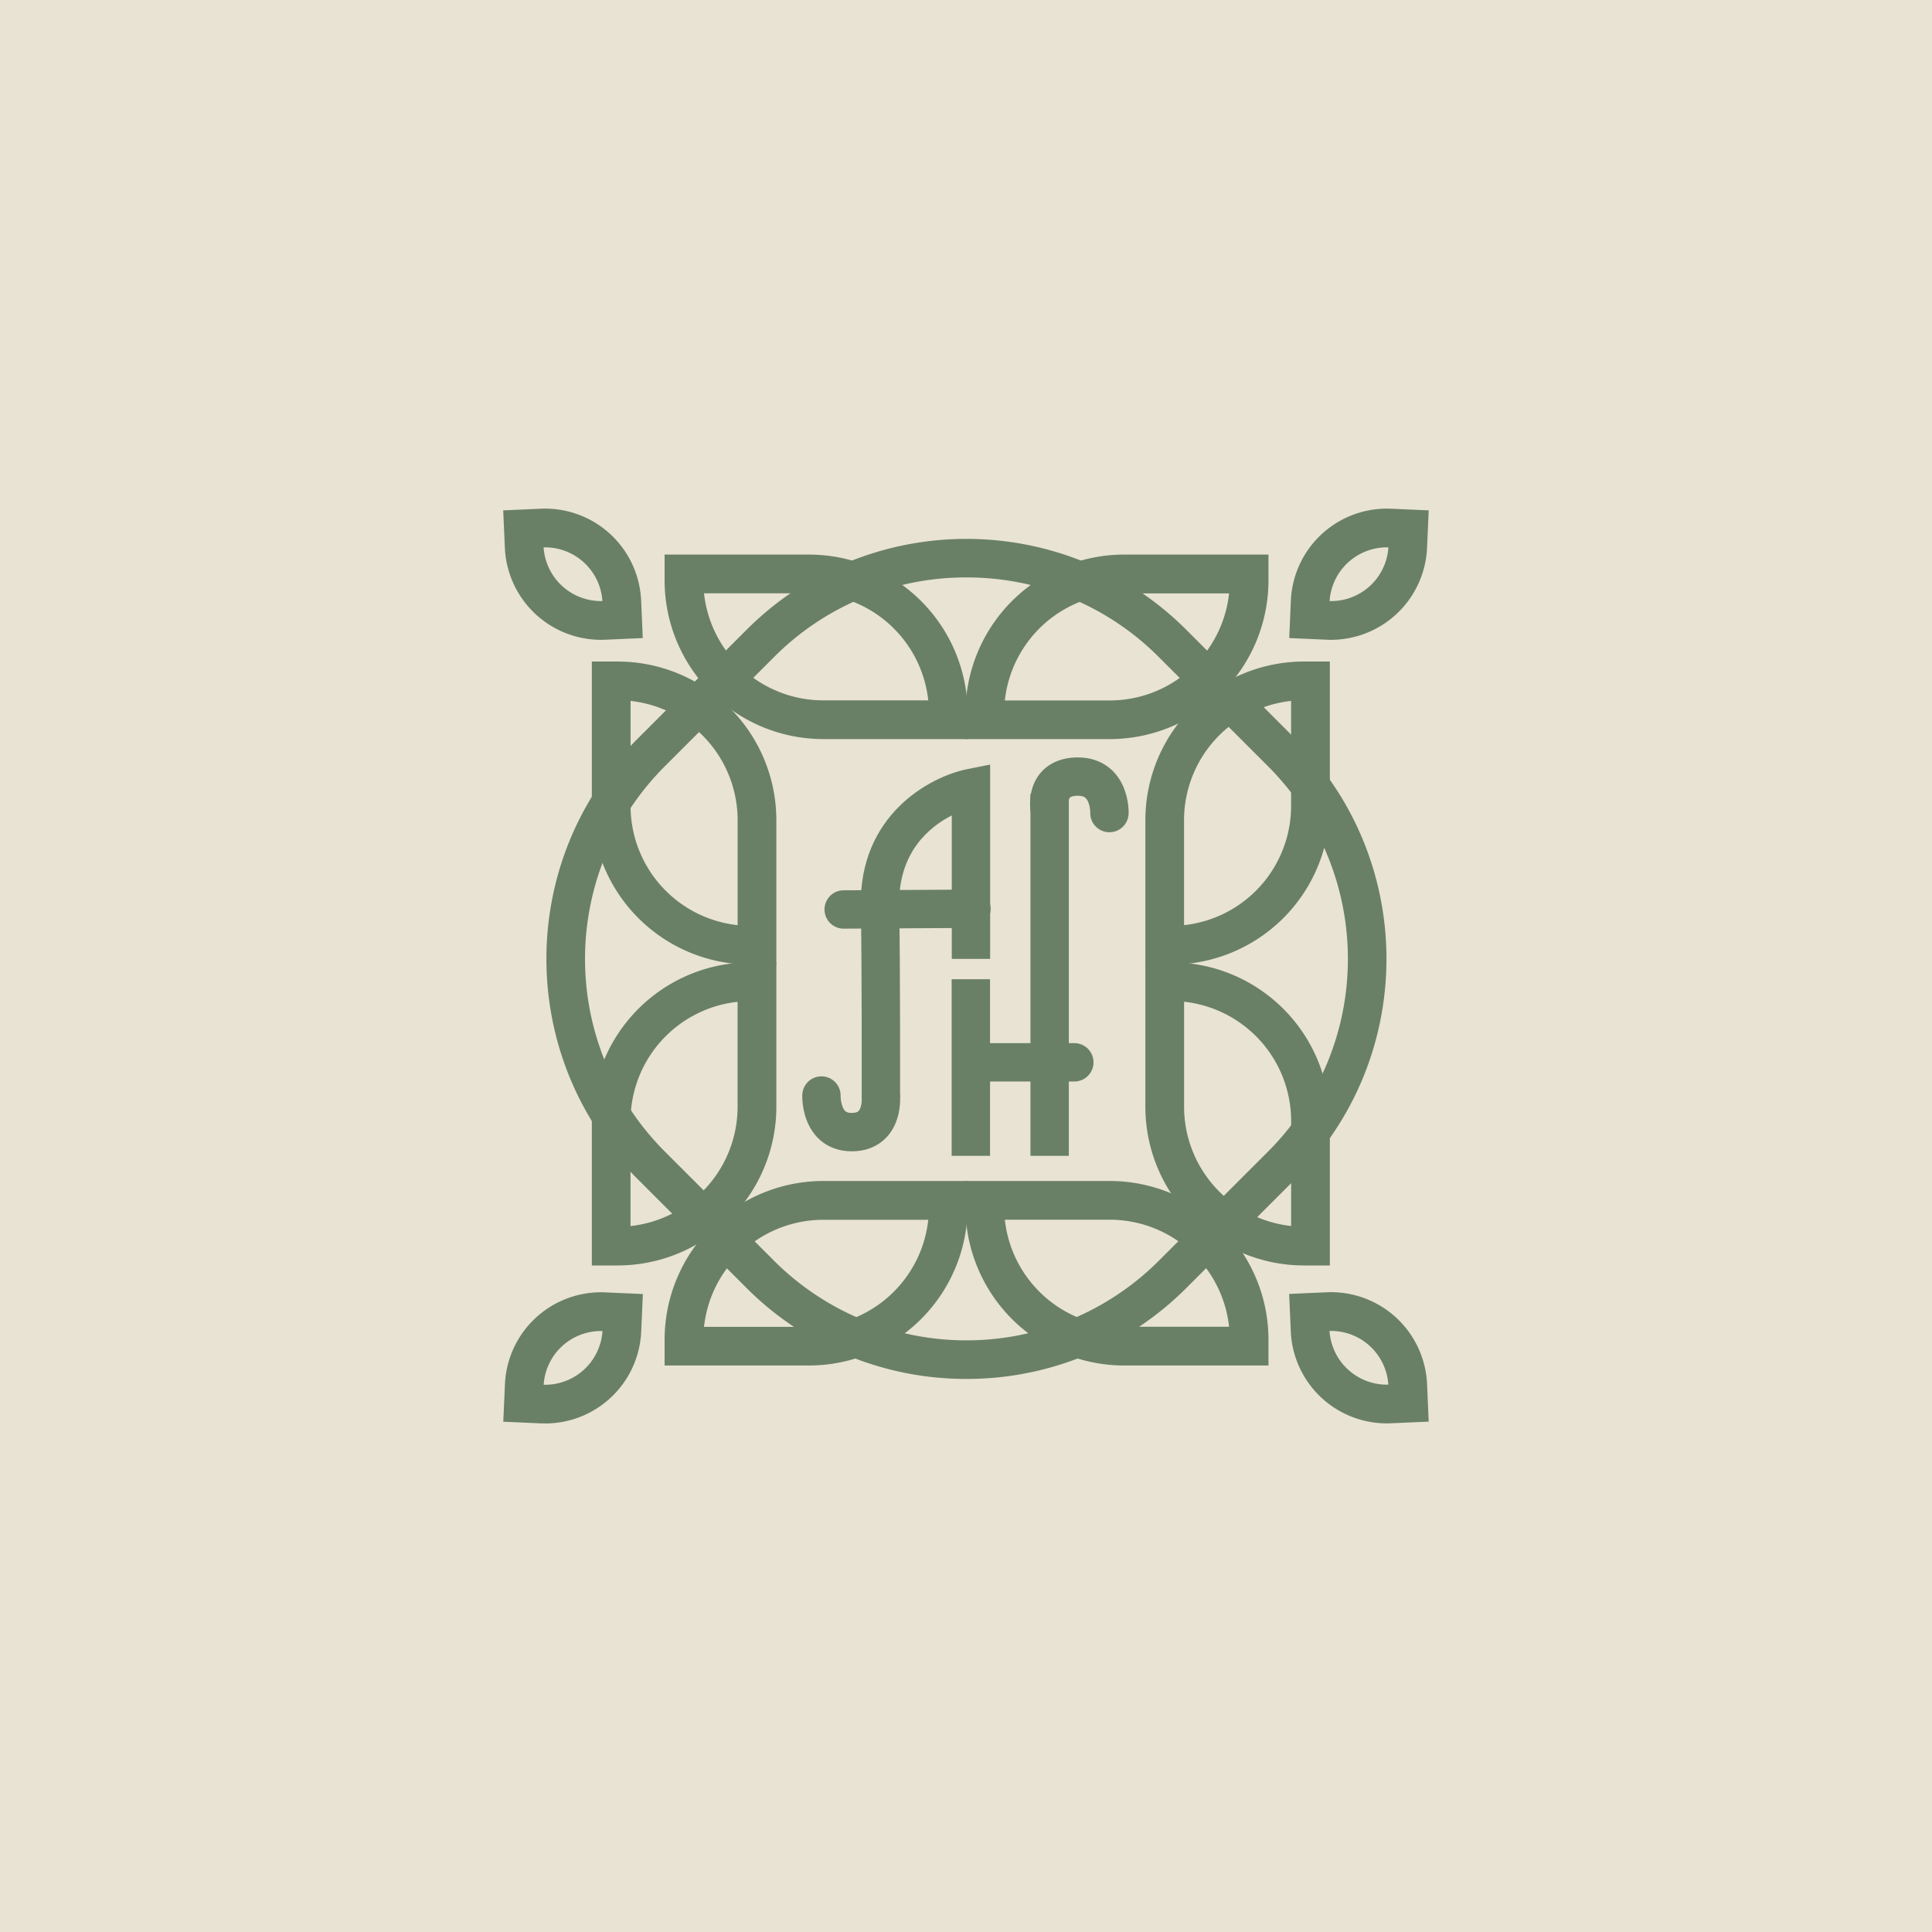 <?xml version="1.0" encoding="UTF-8"?> <svg xmlns="http://www.w3.org/2000/svg" id="Слой_1" data-name="Слой 1" viewBox="0 0 1000 1000"><defs><style>.cls-1{fill:#e9e3d4;}.cls-2{fill:#698066;}</style></defs><rect class="cls-1" x="-52.74" y="-24.74" width="1118.56" height="1108.17"></rect><path class="cls-2" d="M500.23,713.73A160.47,160.47,0,0,1,386.4,666.66l-56.51-56.51c-62.76-62.76-62.76-164.89,0-227.65L386.4,326c62.76-62.76,164.89-62.76,227.65,0l56.51,56.51c62.76,62.76,62.76,164.89,0,227.65l-56.51,56.51A160.47,160.47,0,0,1,500.23,713.73Zm0-414.85a140,140,0,0,0-99.66,41.28l-56.51,56.51a141,141,0,0,0,0,199.31l56.51,56.51a140.93,140.93,0,0,0,199.31,0L656.39,596a140.93,140.93,0,0,0,0-199.31l-56.51-56.51A140,140,0,0,0,500.23,298.88Z"></path><path class="cls-2" d="M500.86,382.55H426.08A82.16,82.16,0,0,1,344,300.48V287.05h74.78a82.17,82.17,0,0,1,82.07,82.07ZM364.4,307.1a62.12,62.12,0,0,0,61.68,55.41h54.39a62.12,62.12,0,0,0-61.68-55.41Z"></path><path class="cls-2" d="M574.49,382.55H499.71V369.12a82.17,82.17,0,0,1,82.07-82.07h74.78v13.43A82.15,82.15,0,0,1,574.49,382.55Zm-54.38-20h54.38a62.12,62.12,0,0,0,61.68-55.41H581.78A62.11,62.11,0,0,0,520.11,362.51Z"></path><path class="cls-2" d="M656.56,706.78H581.78a82.17,82.17,0,0,1-82.07-82.07V611.28h74.78a82.15,82.15,0,0,1,82.07,82.06ZM520.11,631.32a62.11,62.11,0,0,0,61.67,55.41h54.39a62.12,62.12,0,0,0-61.68-55.41Z"></path><path class="cls-2" d="M418.79,706.78H344V693.34a82.16,82.16,0,0,1,82.07-82.06h74.78v13.43A82.17,82.17,0,0,1,418.79,706.78Zm-54.39-20h54.39a62.12,62.12,0,0,0,61.68-55.41H426.08A62.12,62.12,0,0,0,364.4,686.73Z"></path><path class="cls-2" d="M606.27,499.26H592.84V424.48a82.15,82.15,0,0,1,82.06-82.07h13.43v74.78A82.16,82.16,0,0,1,606.27,499.26Zm62-136.46a62.12,62.12,0,0,0-55.41,61.68v54.38a62.11,62.11,0,0,0,55.41-61.67Z"></path><path class="cls-2" d="M688.33,655H674.9a82.16,82.16,0,0,1-82.06-82.07V498.11h13.43a82.16,82.16,0,0,1,82.06,82.07ZM612.88,518.5v54.39a62.12,62.12,0,0,0,55.41,61.68V580.18A62.12,62.12,0,0,0,612.88,518.5Z"></path><path class="cls-2" d="M401.84,499.26H388.41a82.17,82.17,0,0,1-82.07-82.07V342.41h13.43a82.16,82.16,0,0,1,82.07,82.07ZM326.38,362.8v54.39a62.11,62.11,0,0,0,55.42,61.67V424.48A62.12,62.12,0,0,0,326.38,362.8Z"></path><path class="cls-2" d="M319.77,655H306.34V580.18a82.17,82.17,0,0,1,82.07-82.07h13.43v74.78A82.17,82.17,0,0,1,319.77,655Zm62-136.46a62.12,62.12,0,0,0-55.42,61.68v54.39a62.12,62.12,0,0,0,55.42-61.68Z"></path><path class="cls-2" d="M311,331.17a49.82,49.82,0,0,1-49.68-47.58l-.86-19.42,19.5-.86a49.76,49.76,0,0,1,51.89,47.53l.85,19.42-19.49.86C312.51,331.15,311.77,331.17,311,331.17Zm-29.63-47.85a29.77,29.77,0,0,0,30.43,27.79,29.72,29.72,0,0,0-30.43-27.79Z"></path><path class="cls-2" d="M689,331.17c-.74,0-1.47,0-2.21-.05l-19.49-.86.85-19.42A49.76,49.76,0,0,1,720,263.31l19.5.86-.86,19.42A49.82,49.82,0,0,1,689,331.17Zm-.8-20.06a29.72,29.72,0,0,0,30.43-27.79,29.72,29.72,0,0,0-30.43,27.79Z"></path><path class="cls-2" d="M282.23,736.74c-.74,0-1.49,0-2.23,0l-19.5-.86.86-19.42a49.76,49.76,0,0,1,51.89-47.53l19.49.86-.85,19.42a49.76,49.76,0,0,1-49.66,47.58Zm-.82-20a29.74,29.74,0,0,0,30.43-27.8,29.72,29.72,0,0,0-30.43,27.8Z"></path><path class="cls-2" d="M717.77,736.74a49.76,49.76,0,0,1-49.66-47.58l-.85-19.42,19.49-.86a49.76,49.76,0,0,1,51.89,47.53l.86,19.42-19.5.86C719.26,736.72,718.51,736.74,717.77,736.74Zm-29.61-47.85a29.74,29.74,0,0,0,30.43,27.8,29.72,29.72,0,0,0-30.43-27.8Z"></path><path class="cls-2" d="M556.07,559.79H502.89a9.93,9.93,0,0,1,0-19.86h53.18a9.93,9.93,0,0,1,0,19.86Z"></path><rect class="cls-2" x="492.58" y="506.84" width="19.86" height="91.42"></rect><path class="cls-2" d="M574.25,430.76h-.34a9.92,9.92,0,0,1-9.59-10.25c0-1.55-.52-5.54-2.33-7.37-.34-.34-1.24-1.26-4.07-1.26-2.45,0-3.78.52-4.17,1-.65.74-.85,2.8-.7,3.94a9.86,9.86,0,0,1-8.19,11.33,10,10,0,0,1-11.43-8.26c-.19-1.18-1.7-11.75,5.17-19.84,3.09-3.64,8.95-8,19.32-8,7.38,0,13.73,2.54,18.38,7.34,8.08,8.36,7.91,20.45,7.87,21.81A9.93,9.93,0,0,1,574.25,430.76Z"></path><rect class="cls-2" x="533.36" y="410.9" width="19.86" height="187.36"></rect><path class="cls-2" d="M436.41,480.67a9.93,9.93,0,0,1-.06-19.85l66.1-.37a9.93,9.93,0,1,1,.11,19.85l-66.1.37Z"></path><path class="cls-2" d="M465.88,568.11l-19.85,0c0-.69.12-69.17-.47-99-.93-47.24,35.61-67.07,55.06-71l11.88-2.37V496.33H492.64V422.06c-11.71,6-27.77,19.17-27.22,46.66C466,498.72,465.88,567.42,465.88,568.11Z"></path><path class="cls-2" d="M440.86,595.91c-8.75,0-14.32-3.71-17.49-6.89-8.32-8.34-8.16-20.86-8.11-22.26a9.92,9.92,0,0,1,19.84.57c0,2.15.71,6.08,2.35,7.7.31.3,1.15,1.1,3.76,1,2.34-.07,3-.78,3.21-1,1.26-1.37,1.72-4.56,1.63-6.29a9.93,9.93,0,0,1,19.8-1.41c.1,1.28.75,12.73-6.64,20.95-3,3.33-8.44,7.35-17.41,7.62Z"></path></svg> 